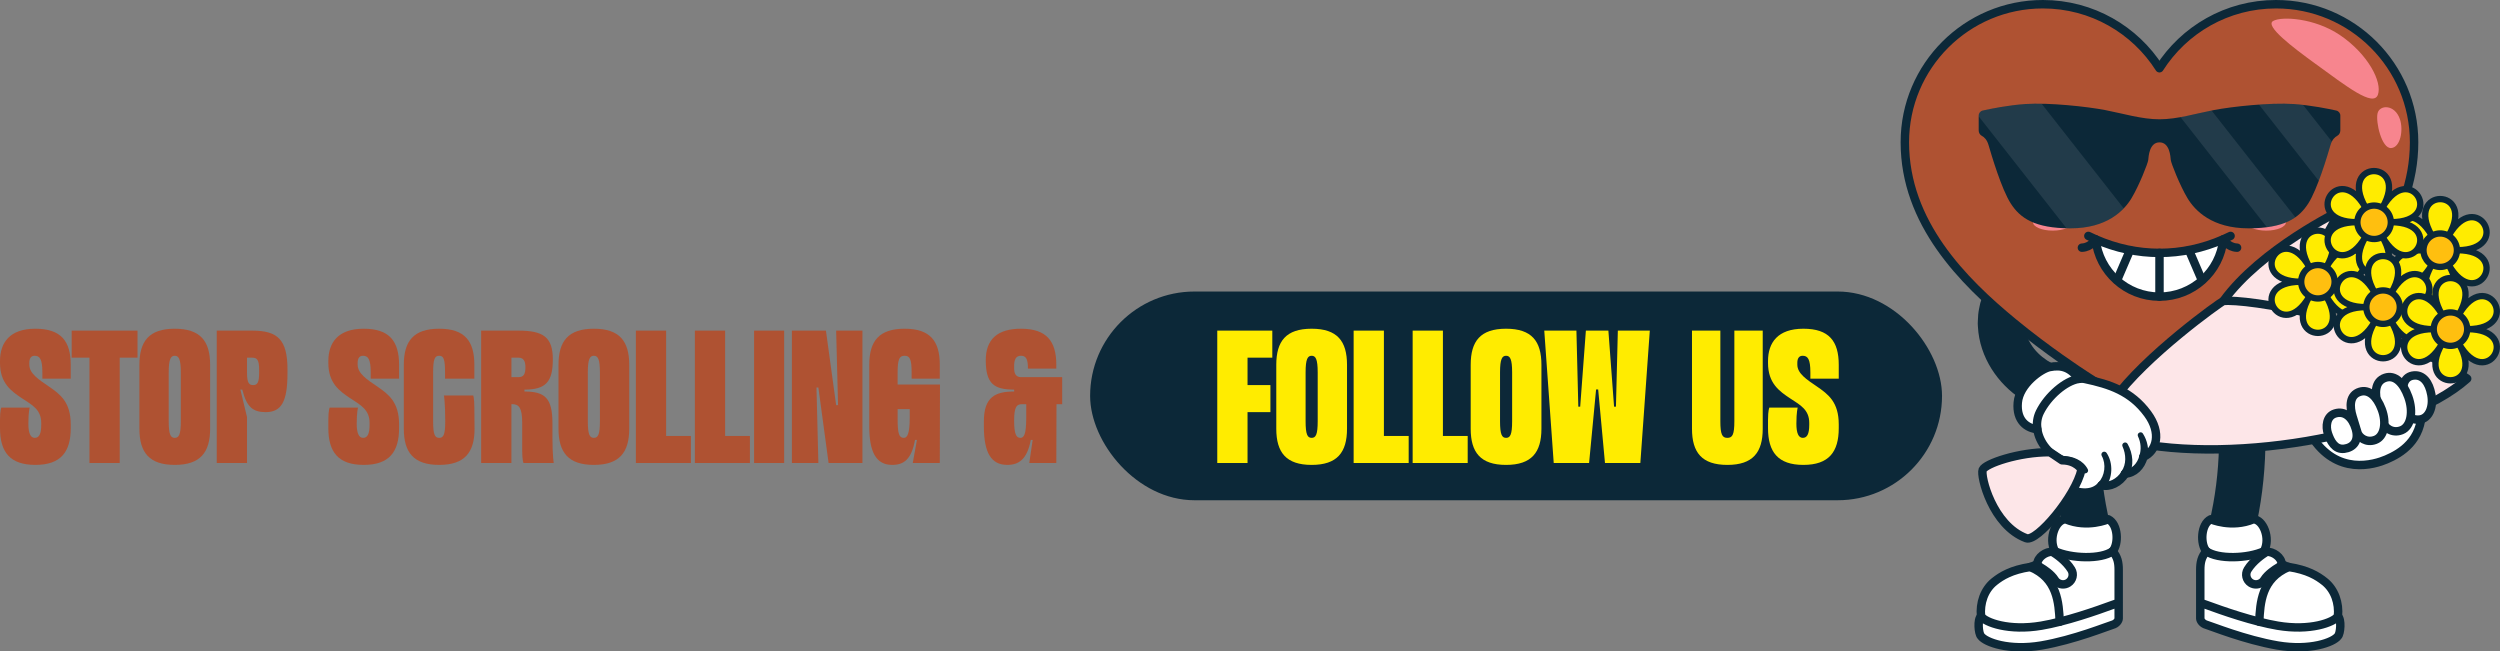 <svg xmlns="http://www.w3.org/2000/svg" id="Capa_2" data-name="Capa 2" viewBox="0 0 1189.61 310"><rect x="0" y="0" width="1189.61" height="310" fill="#808080" stroke="none"/><defs><style>      .cls-1 {        fill: #262626;      }      .cls-2 {        fill: #f7858e;      }      .cls-3 {        fill: #fde6e8;      }      .cls-3, .cls-4, .cls-5, .cls-6 {        stroke-width: 4.02px;      }      .cls-3, .cls-4, .cls-5, .cls-6, .cls-7, .cls-8 {        stroke: #0c2838;        stroke-linecap: round;        stroke-linejoin: round;      }      .cls-4, .cls-9, .cls-10 {        fill: #fff;      }      .cls-9 {        opacity: .09;      }      .cls-5, .cls-11 {        fill: #af5232;      }      .cls-6 {        fill: none;      }      .cls-12 {        fill: #0c2838;      }      .cls-7 {        fill: #ffbf0f;      }      .cls-7, .cls-8 {        stroke-width: 3.01px;      }      .cls-13, .cls-8 {        fill: #ffec00;      }    </style></defs><g id="Capa_1-2" data-name="Capa 1"><rect class="cls-12" x="518.73" y="138.72" width="405.37" height="99.32" rx="49.66" ry="49.66"></rect><g><path class="cls-11" d="M16.56,208.35c1.98,0,3.06-1.71,3.06-6.21v-.9c0-6.21-4.14-8.46-9-11.61-5.31-3.51-10.62-7.29-10.62-16.92v-.9c0-8.73,4.59-15.39,16.83-15.39s16.83,5.94,16.83,17.19v6.57h-13.5v-2.97c0-6.39-1.26-7.92-3.69-7.92-1.71,0-2.52,1.26-2.52,3.33v.9c0,4.23,4.5,7.11,9.27,10.35,5.49,3.78,10.44,7.47,10.44,18.09v1.8c0,11.25-4.68,17.46-16.83,17.46S0,215.01,0,203.76v-3.96c0-4.68.63-5.85.63-5.85h13.5s-.63,2.07-.63,7.65c0,4.5.99,6.75,3.06,6.75Z"></path><path class="cls-11" d="M56.97,220.32h-14.4v-50.13h-8.46v-12.87h31.32v12.87h-8.46v50.13Z"></path><path class="cls-11" d="M99.99,173.61v30.42c0,11.25-4.68,17.19-16.83,17.19s-16.83-5.94-16.83-17.19v-30.42c0-11.25,4.59-17.19,16.83-17.19s16.83,5.94,16.83,17.19ZM86.04,177.21c0-6.39-.99-7.92-2.88-7.92s-2.88,1.53-2.88,7.92v23.22c0,6.39.9,7.92,2.88,7.92s2.88-1.53,2.88-7.92v-23.22Z"></path><path class="cls-11" d="M115.29,185.4h-.9l3.15,13.05v21.87h-14.4v-63h16.83c12.15,0,16.83,4.23,16.83,18.54v1.8c0,13.41-2.88,18.45-10.35,18.45-6.12,0-9.09-2.43-11.16-10.71ZM117.54,177.57c0,4.95,1.17,5.67,2.97,5.67,1.98,0,2.79-1.35,2.79-5.58v-1.8c0-4.5-.9-5.67-3.33-5.67h-2.43v7.38Z"></path><path class="cls-11" d="M172.8,208.35c1.98,0,3.06-1.71,3.06-6.21v-.9c0-6.21-4.14-8.46-9-11.61-5.31-3.51-10.62-7.29-10.62-16.92v-.9c0-8.73,4.59-15.39,16.83-15.39s16.83,5.94,16.83,17.19v6.57h-13.5v-2.97c0-6.39-1.26-7.92-3.69-7.92-1.71,0-2.52,1.26-2.52,3.33v.9c0,4.23,4.5,7.11,9.27,10.35,5.49,3.78,10.44,7.47,10.44,18.09v1.8c0,11.25-4.68,17.46-16.83,17.46s-16.83-6.21-16.83-17.46v-3.96c0-4.68.63-5.85.63-5.85h13.5s-.63,2.07-.63,7.65c0,4.5.99,6.75,3.06,6.75Z"></path><path class="cls-11" d="M225.81,204.03c0,11.25-4.68,17.19-16.83,17.19s-16.83-5.94-16.83-17.19v-30.42c0-11.25,4.59-17.19,16.83-17.19s16.74,5.94,16.74,17.19v6.57h-13.95v-2.97c0-6.39-.72-7.92-2.79-7.92s-2.88,1.53-2.88,7.92v23.22c0,6.39.81,7.92,2.88,7.92s2.88-1.53,2.88-7.92c0-9.27-.63-12.24-.63-12.24h13.95s.54,1.26.54,5.85l.09,9.99Z"></path><path class="cls-11" d="M262.88,207.99c0,9.27.63,12.33.63,12.33h-14.4s-.63-1.26-.63-5.85v-13.41c0-7.2-1.71-8.73-4.68-8.73h-.45v27.99h-14.4v-63h17.73c11.79,0,16.38,3.06,16.38,13.68s-3.24,14.4-13.5,14.4v.9c9.72,0,13.32,3.06,13.32,15.12v6.57ZM246.69,179.46c2.43,0,3.33-1.35,3.33-4.68,0-2.97-.9-4.59-3.33-4.59h-3.33v9.27h3.33Z"></path><path class="cls-11" d="M299.42,173.61v30.42c0,11.25-4.68,17.19-16.83,17.19s-16.83-5.94-16.83-17.19v-30.42c0-11.25,4.59-17.19,16.83-17.19s16.83,5.94,16.83,17.19ZM285.47,177.21c0-6.39-.99-7.92-2.88-7.92s-2.88,1.53-2.88,7.92v23.22c0,6.39.9,7.92,2.88,7.92s2.88-1.53,2.88-7.92v-23.22Z"></path><path class="cls-11" d="M328.76,220.32h-26.19v-63h14.4v50.13h11.79v12.87Z"></path><path class="cls-11" d="M356.84,220.32h-26.19v-63h14.4v50.13h11.79v12.87Z"></path><path class="cls-11" d="M358.82,157.32h14.31v63h-14.31v-63Z"></path><path class="cls-11" d="M397.88,192.78h.9l-.9-35.46h12.51v63h-16.11l-4.86-35.91h-.9l.9,35.91h-12.6v-63h16.2l4.86,35.46Z"></path><path class="cls-11" d="M447.2,220.32h-12.87l1.98-10.98h-.9c-1.71,9.27-5.31,11.88-10.89,11.88-7.74,0-10.89-6.3-10.89-18.36v-29.25c0-11.25,4.59-17.19,16.83-17.19s16.74,5.94,16.74,17.19v6.57h-13.41v-2.97c0-6.39-.9-7.92-3.33-7.92s-3.33,1.53-3.33,7.92v5.76h20.16l-.09,37.35ZM427.13,199.26c0,7.29.72,9.09,2.97,9.09,1.53,0,2.79-1.71,2.79-9.54v-4.14h-5.76v4.59Z"></path><path class="cls-11" d="M485.81,179.46h19.62v12.87h-2.7l-.09,27.99h-12.87l1.62-10.98h-.9c-1.71,9.27-5.76,11.88-11.16,11.88-7.56,0-11.16-5.58-11.16-18.36v-2.34c0-11.7,5.49-14.22,14.4-14.22v-.9c-9.45,0-13.5-2.7-13.5-13.95,0-9.99,5.58-15.03,16.74-15.03,12.24,0,16.83,5.94,16.83,17.19v1.8h-13.5c0-4.59-.9-6.12-3.33-6.12s-3.33,1.8-3.24,5.49c-.09,3.06.9,4.68,3.24,4.68ZM488.33,192.33h-1.89c-2.52,0-3.87.9-3.87,7.83,0,6.57,1.08,8.19,2.97,8.19,1.62,0,2.79-1.44,2.79-9.54v-6.48Z"></path><path class="cls-13" d="M593.63,220.32h-14.4v-63h26.19v12.87h-11.79v13.05h10.89v12.87h-10.89v24.21Z"></path><path class="cls-13" d="M640.97,173.61v30.42c0,11.25-4.68,17.19-16.83,17.19s-16.83-5.94-16.83-17.19v-30.42c0-11.25,4.59-17.19,16.83-17.19s16.83,5.94,16.83,17.19ZM627.02,177.21c0-6.39-.99-7.92-2.88-7.92s-2.88,1.53-2.88,7.92v23.22c0,6.39.9,7.92,2.88,7.92s2.88-1.53,2.88-7.92v-23.22Z"></path><path class="cls-13" d="M670.31,220.32h-26.19v-63h14.4v50.13h11.79v12.87Z"></path><path class="cls-13" d="M698.39,220.32h-26.19v-63h14.4v50.13h11.79v12.87Z"></path><path class="cls-13" d="M733.48,173.61v30.42c0,11.25-4.68,17.19-16.83,17.19s-16.83-5.94-16.83-17.19v-30.42c0-11.25,4.59-17.19,16.83-17.19s16.83,5.94,16.83,17.19ZM719.54,177.21c0-6.39-.99-7.92-2.88-7.92s-2.88,1.53-2.88,7.92v23.22c0,6.39.9,7.92,2.88,7.92s2.88-1.53,2.88-7.92v-23.22Z"></path><path class="cls-13" d="M760.48,185.31h-.99l-3.33,35.01h-16.83l-4.5-63h15.3l.9,36.18h.9l2.7-36.18h10.71l2.7,36.18h.9l.9-36.18h15.21l-4.5,63h-16.83l-3.24-35.01Z"></path><path class="cls-13" d="M805.12,157.32h13.5v43.11c0,6.39.9,7.92,3.33,7.92s3.33-1.53,3.33-7.92v-43.11h13.5v46.71c0,11.25-4.68,17.19-16.83,17.19s-16.83-5.94-16.83-17.19v-46.71Z"></path><path class="cls-13" d="M857.86,208.35c1.98,0,3.06-1.71,3.06-6.21v-.9c0-6.21-4.14-8.46-9-11.61-5.31-3.51-10.62-7.29-10.62-16.92v-.9c0-8.73,4.59-15.39,16.83-15.39s16.83,5.94,16.83,17.19v6.57h-13.5v-2.97c0-6.39-1.26-7.92-3.69-7.92-1.71,0-2.52,1.26-2.52,3.33v.9c0,4.23,4.5,7.11,9.27,10.35,5.49,3.78,10.44,7.47,10.44,18.09v1.8c0,11.25-4.68,17.46-16.83,17.46s-16.83-6.21-16.83-17.46v-3.96c0-4.68.63-5.85.63-5.85h13.5s-.63,2.07-.63,7.65c0,4.5.99,6.75,3.06,6.75Z"></path></g><g><path class="cls-12" d="M947.51,133.42l-.93,1.23c-.28.42-.51.87-.76,1.3-.49.88-.97,1.76-1.44,2.66-.86,1.79-1.44,3.67-2.06,5.53-.38,1.86-.86,3.76-1.01,5.63l-.16,2.8c-.07.94-.07,1.87.02,2.78.36,7.37,2.79,14.3,6.5,20.19,3.71,5.89,8.68,10.84,14.23,14.42,1.34,1.02,2.8,1.72,4.22,2.52,1.43.78,2.86,1.6,4.35,2.15l4.45,1.81c1.49.5,3,.9,4.51,1.34l5.89-21.31c-8.2-2.21-15.23-6.64-18.93-12.71-1.88-2.98-2.97-6.31-3.12-9.44-.07-.4-.06-.78,0-1.16.03-.38.05-.75.05-1.13.04-.75.3-1.4.36-2.12.28-.61.42-1.28.7-1.85.17-.26.31-.53.45-.8.07-.13.12-.29.2-.41l.29-.32-17.8-13.11Z"></path><path class="cls-4" d="M1152.46,195.03c-.1,14.59-9.87,20.58-16.9,23.58-5.68,2.42-23.63,8.09-35.79-11.32l7.05-14.08h45.64v1.82Z"></path><g><g><path class="cls-12" d="M1072.78,253.79c3.19-13.43,4.87-26.86,5.19-40.72.06-13.81-1.21-28.12-6.66-42.13l-20.6,8.02c3.99,10.08,5.23,21.92,5.16,33.8-.26,11.91-1.79,24.2-4.57,35.84l21.49,5.19Z"></path><path class="cls-12" d="M1003.87,248.6c-2.78-11.64-4.31-23.94-4.57-35.84-.07-11.88,1.16-23.72,5.16-33.8l-20.6-8.02c-5.45,14.01-6.71,28.32-6.66,42.13.31,13.86,1.99,27.28,5.19,40.72l21.49-5.19Z"></path></g><path class="cls-5" d="M1083.03,2.01c36.28,0,65.7,29.41,65.7,65.69,0,38.35-27.62,66.01-51.67,85.81-16.31,13.43-32.07,23.71-33.82,24.83l-35.68,23.06-35.66-23.06c-1.74-1.13-17.51-11.41-33.82-24.83-24.05-19.8-51.67-47.46-51.67-85.81,0-36.28,29.42-65.69,65.69-65.69,23.33,0,43.81,12.14,55.46,30.46,11.67-18.32,32.15-30.46,55.46-30.46Z"></path><path class="cls-1" d="M996.02,63.32c-6.03,0-10.9,7.84-10.9,17.52s4.87,17.51,10.9,17.51,10.9-7.84,10.9-17.51c0-2.64-.38-5.12-1.02-7.36-3.12,2.24-7.43,4.69-8.01,4.69-.67,0,1.96-6.88,4.37-11.69-1.77-1.99-3.92-3.16-6.23-3.16"></path><path class="cls-1" d="M1061.41,63.32c-6.03,0-10.9,7.84-10.9,17.52s4.87,17.51,10.9,17.51,10.9-7.84,10.9-17.51c0-2.64-.37-5.12-1.02-7.36-3.12,2.24-7.43,4.69-8.01,4.69-.67,0,1.96-6.88,4.37-11.69-1.77-1.99-3.92-3.16-6.23-3.16"></path><path class="cls-2" d="M1113.39,16.65c-11.97-8.07-27.67-9.01-31.74-6.66-4.08,2.35,9.38,12.55,19.83,20.14,15.21,11.05,27.82,20.93,30.02,14.97,2.19-5.96-4.62-19.36-18.11-28.45Z"></path><path class="cls-2" d="M1142,56.76c-2.4-7.21-9.72-7-10.66-2.82-.94,4.18,1.96,16.83,6.48,16.51,4.39-.31,5.91-8.5,4.18-13.69Z"></path><g><ellipse class="cls-2" cx="1078.37" cy="105.72" rx="9.41" ry="4.02"></ellipse><ellipse class="cls-2" cx="976.79" cy="105.72" rx="9.41" ry="4.02"></ellipse></g><g><g><g><path class="cls-10" d="M1077.29,262.3s5.01,5.33,11.76,7.51c-12.94,5.42-13.57,17.09-14,26.04-13.22-3.33-26.44-8.58-28.07-9.04v-15.64c0-3.53.55-6.14,2.9-8.86,5.51,3.98,19.71,3.53,27.41,0Z"></path><path class="cls-10" d="M1112.48,293.29c1.79,1.29,1.26,8.25,0,9.43-2.09,2.9-13.22,7.06-28.68,4.44-15.46-2.63-31.94-9.32-33.91-9.86-2-.55-2.9-2.18-2.9-3v-7.51c1.63.46,14.85,5.71,28.07,9.04,2.96.76,5.92,1.41,8.75,1.89,15.46,2.63,26.59-1.53,28.68-4.44Z"></path><path class="cls-10" d="M1106.14,276.76c4.88,3.9,6.97,10.32,6.34,16.53-2.09,2.9-13.22,7.06-28.68,4.44-2.83-.48-5.79-1.13-8.75-1.89.43-8.95,1.05-20.62,14-26.04,8.95,1.35,13.68,4.23,17.09,6.95Z"></path><path class="cls-10" d="M1072.23,247.09c4.6,0,8.41,9.01,5.07,15.2-7.69,3.53-21.89,3.98-27.41,0-3-3.35-2.72-12.85,2.07-15.2,0,0,12.15,4.25,20.27,0Z"></path></g><g><path class="cls-6" d="M1049.89,262.3c-3-3.35-2.72-12.85,2.07-15.2,0,0,9.89,4.34,20.27,0,4.6,0,8.41,9.01,5.07,15.2-7.69,3.53-21.89,3.98-27.41,0Z"></path><path class="cls-6" d="M1046.98,286.8c1.63.46,14.85,5.71,28.07,9.04,2.96.76,5.92,1.41,8.75,1.89,15.46,2.63,26.59-1.53,28.68-4.44,1.79,1.29,1.26,8.25,0,9.43-2.09,2.9-13.22,7.06-28.68,4.44-15.46-2.63-31.94-9.32-33.91-9.86-2-.55-2.9-2.18-2.9-3v-23.15c0-3.53.55-6.14,2.9-8.86"></path><path class="cls-6" d="M1075.06,295.84c.43-8.95,1.05-20.62,14-26.04,8.95,1.35,13.68,4.23,17.09,6.95,4.88,3.9,6.97,10.32,6.34,16.53"></path><path class="cls-6" d="M1077.29,262.3s5.01,5.33,11.76,7.51"></path></g></g><path class="cls-4" d="M1078.57,262.57c-2,1.23-6.46,4.3-9.02,8.46-1.34,2.17-.66,5.02,1.51,6.36.76.47,1.59.69,2.42.69,1.55,0,3.07-.78,3.94-2.2,1.62-2.63,5.3-5.06,6.58-5.78.74-.41,1.31-1,1.71-1.68.03-3.23-4.1-6.05-7.15-5.84Z"></path></g><g><g><g><path class="cls-10" d="M977.86,262.3s-5.01,5.33-11.76,7.51c12.94,5.42,13.57,17.09,14,26.04,13.22-3.33,26.44-8.58,28.07-9.04v-15.64c0-3.53-.55-6.14-2.9-8.86-5.51,3.98-19.71,3.53-27.41,0Z"></path><path class="cls-10" d="M942.67,293.29c-1.79,1.29-1.26,8.25,0,9.43,2.09,2.9,13.22,7.06,28.68,4.44,15.46-2.63,31.94-9.32,33.91-9.86,2-.55,2.9-2.18,2.9-3v-7.51c-1.63.46-14.85,5.71-28.07,9.04-2.96.76-5.92,1.41-8.75,1.89-15.46,2.63-26.59-1.53-28.68-4.44Z"></path><path class="cls-10" d="M949.01,276.76c-4.88,3.9-6.97,10.32-6.34,16.53,2.09,2.9,13.22,7.06,28.68,4.44,2.83-.48,5.79-1.13,8.75-1.89-.43-8.95-1.05-20.62-14-26.04-8.95,1.35-13.68,4.23-17.09,6.95Z"></path><path class="cls-10" d="M982.93,247.09c-4.6,0-8.41,9.01-5.07,15.2,7.69,3.53,21.89,3.98,27.41,0,3-3.35,2.72-12.85-2.07-15.2,0,0-12.15,4.25-20.27,0Z"></path></g><g><path class="cls-6" d="M1005.27,262.3c3-3.35,2.72-12.85-2.07-15.2,0,0-9.89,4.34-20.27,0-4.6,0-8.41,9.01-5.07,15.2,7.69,3.53,21.89,3.98,27.41,0Z"></path><path class="cls-6" d="M1008.17,286.8c-1.63.46-14.85,5.71-28.07,9.04-2.96.76-5.92,1.41-8.75,1.89-15.46,2.63-26.59-1.53-28.68-4.44-1.79,1.29-1.26,8.25,0,9.43,2.09,2.9,13.22,7.06,28.68,4.44,15.46-2.63,31.94-9.32,33.91-9.86,2-.55,2.9-2.18,2.9-3v-23.15c0-3.53-.55-6.14-2.9-8.86"></path><path class="cls-6" d="M980.1,295.84c-.43-8.95-1.05-20.62-14-26.04-8.95,1.35-13.68,4.23-17.09,6.95-4.88,3.9-6.97,10.32-6.34,16.53"></path><path class="cls-6" d="M977.86,262.3s-5.01,5.33-11.76,7.51"></path></g></g><path class="cls-4" d="M976.59,262.57c2,1.23,6.46,4.3,9.02,8.46,1.34,2.17.66,5.02-1.51,6.36-.76.47-1.59.69-2.42.69-1.55,0-3.07-.78-3.94-2.2-1.62-2.63-5.3-5.06-6.58-5.78-.74-.41-1.31-1-1.71-1.68-.03-3.23,4.1-6.05,7.15-5.84Z"></path></g><g><path class="cls-10" d="M1057.95,113.86v.02c-1.57,15.4-14.57,27.27-30.39,27.27s-28.74-11.94-30.37-27.27v-.02c19.62,8.62,41.14,8.62,60.76,0Z"></path><line class="cls-6" x1="1027.58" y1="141.16" x2="1027.58" y2="120.33"></line><line class="cls-6" x1="1013.53" y1="119.06" x2="1007.45" y2="133.23"></line><line class="cls-6" x1="1041.63" y1="119.06" x2="1047.71" y2="133.23"></line><g><path class="cls-6" d="M993.73,112.26c1.15.56,2.29,1.11,3.46,1.61,19.62,8.62,41.14,8.62,60.76,0,1.17-.5,2.31-1.05,3.46-1.61"></path><path class="cls-6" d="M990.66,117.86c4.46-.2,6.53-3.98,6.53-3.98,1.63,15.34,14.61,27.27,30.37,27.27s28.82-11.88,30.39-27.27c0,0,2.07,3.78,6.55,3.98"></path></g></g></g><path class="cls-12" d="M1027.58,67.74c4.92,0,5.22,6.88,5.37,8.39.15,1.51,4.31,12.1,7.94,18.15,3.63,6.05,11.8,14.37,29.04,14.37s24.05-4.99,28.43-11.8c4.39-6.81,9.23-23.14,10.59-27.83.76-2.6,2.12-3.81,3.18-4.37.95-.5,1.51-1.52,1.51-2.6v-7.04c0-1.16-.8-2.15-1.93-2.41-3.67-.82-12.03-2.53-20.3-3.1-11.04-.76-29.34,1.21-37.96,2.87-8.62,1.66-17.39,4.39-25.86,4.39s-17.24-2.72-25.86-4.39c-8.62-1.66-26.92-3.63-37.96-2.87-8.27.57-16.63,2.28-20.3,3.1-1.13.25-1.93,1.25-1.93,2.41v7.04c0,1.07.56,2.1,1.51,2.6,1.06.56,2.43,1.76,3.18,4.37,1.36,4.69,6.2,21.02,10.59,27.83,4.39,6.81,11.19,11.8,28.43,11.8s25.41-8.32,29.04-14.37c3.63-6.05,7.79-16.64,7.94-18.15.15-1.51.45-8.39,5.37-8.39Z"></path><path class="cls-9" d="M1109.59,67.37c-.24.48-.46,1.03-.65,1.66-.84,2.89-3,10.22-5.57,17l-28.44-36.25c5.93-.42,11.84-.58,16.47-.26,1.51.1,3.02.25,4.51.42l13.68,17.43ZM971.5,49.38c-2.8-.05-5.44-.02-7.75.14-8.27.57-16.63,2.28-20.3,3.1-1.13.25-1.93,1.25-1.93,2.41v.29l41.83,53.31c.62.01,1.23.03,1.88.03,12.87,0,20.69-4.64,25.33-9.51l-39.05-49.77ZM1078.7,108.13c6.05-.8,10.32-2.47,13.53-4.73l-39.85-50.79c-4.91.99-9.87,2.26-14.78,3.14l41.1,52.38Z"></path><path class="cls-3" d="M1086.33,156.62c11.27-29.62,27.31-56.36,27.31-56.36,0,0-37.67,18.09-55.69,42.99l28.38,13.37Z"></path><g><path class="cls-8" d="M1165.25,112c13.29-23.03-21.44-23.03-8.15,0-13.29-23.03-30.66,7.06-4.07,7.06-26.59,0-9.22,30.08,4.07,7.06-13.29,23.03,21.44,23.03,8.15,0,13.29,23.03,30.66-7.06,4.07-7.06,26.59,0,9.22-30.08-4.07-7.06Z"></path><circle class="cls-7" cx="1161.17" cy="119.06" r="7.96" transform="translate(851.1 1244.38) rotate(-80.45)"></circle></g><path class="cls-3" d="M1005.65,190.44c14.88-20.97,50.92-46.66,52.3-47.19,9.51-1.31,75.01,8.06,116.05,36.93-31.05,27.82-117.89,41.9-165.83,28.61l-2.52-18.35Z"></path><g><g><path class="cls-10" d="M969.44,204.2h-.01c-4.71-.32-10.06-3.86-9.28-12.64.77-8.79,11.08-16.07,15.18-16.89,5.77-1.18,9.93.29,13.84,5.62-6.39.96-14.74,8.17-18.52,15.84-1.27,2.59-1.6,5.37-1.21,8.07Z"></path><path class="cls-10" d="M1021.93,196.88c6.73,9.15,4.32,17.71-1.97,20.51h-.01c-1.11,4.4-4.39,7.8-8.74,8-2.58,4.34-7.48,6.61-11.14,5.51-.5.56-1.02,1.06-1.65,1.54-5.26,3.97-14.03,1.31-17.93-2.56-3.88-3.86-1.83-9.68,1.31-10.84-6.28-2.05-11.46-8.25-12.38-14.82-.39-2.71-.06-5.48,1.21-8.07,3.78-7.67,12.13-14.88,18.52-15.84,1.02-.14,1.98-.15,2.87.04,11.9,2.52,22.03,5.85,29.9,16.54Z"></path></g><g><path class="cls-6" d="M981.82,219.02c-6.28-2.05-11.46-8.25-12.38-14.82-.39-2.71-.06-5.48,1.21-8.07,3.78-7.67,12.13-14.88,18.52-15.84,1.02-.14,1.98-.15,2.87.04,11.9,2.52,22.03,5.85,29.9,16.54,6.73,9.15,4.32,17.71-1.97,20.51"></path><path class="cls-12" d="M991.18,224.7c-2.27-3.2-5.58-3.98-9.36-3.66-2.65.1-2.9-3.79-.25-4.02,4.58-.06,9.57,1.88,11.85,6.19.86,1.47-1.23,2.85-2.25,1.5h0Z"></path><path class="cls-12" d="M998.56,229.57c3.06-3.16,3.7-8.73,1.55-12.62-.38-.65-.15-1.5.52-1.86.62-.34,1.39-.14,1.78.43,1.65,2.47,2.34,5.43,2.23,8.36-.11,2.93-1.09,5.93-3.05,8.35-1.8,2.1-4.88-.6-3.02-2.66h0Z"></path><path class="cls-6" d="M981.82,219.02c-3.14,1.17-5.2,6.98-1.31,10.84,3.9,3.87,12.67,6.53,17.93,2.56.62-.47,1.15-.98,1.65-1.54"></path><path class="cls-12" d="M1009.49,224.35c2.41-3.48,2.22-8.08.49-11.93-.65-1.57,1.6-2.65,2.43-1.18,2.58,4.51,3.2,10.47.52,15.19-1.41,2.39-4.91.26-3.44-2.09h0Z"></path><path class="cls-6" d="M1000.08,230.89c3.66,1.1,8.55-1.17,11.14-5.51"></path><path class="cls-6" d="M1019.95,217.37c-1.11,4.41-4.39,7.82-8.74,8.01"></path><path class="cls-12" d="M1019.7,206.33c2.11,3.29,3.01,7.49,2.2,11.54-.2,1.11-1.27,1.84-2.38,1.62-1.18-.23-1.9-1.48-1.51-2.62.97-2.9.75-6.29-.66-9.23-.71-1.52,1.45-2.71,2.36-1.31h0Z"></path><path class="cls-6" d="M989.17,180.29c-3.91-5.33-8.06-6.8-13.84-5.62-4.1.82-14.42,8.1-15.18,16.89-.78,8.78,4.57,12.32,9.28,12.65"></path></g></g><path class="cls-3" d="M975.4,215.18c-14.84-.09-30.77,5.46-31.95,8.39-1.18,2.92,4.62,26.52,20.74,32.54,5.07,1.89,23.53-20.1,26.3-32.72,0,0-2.51-4.36-9.29-4.36-3.05-2.17-5.8-3.85-5.8-3.85Z"></path><g><path class="cls-8" d="M1107.03,127.01c13.29-23.03-21.44-23.03-8.15,0-13.29-23.03-30.66,7.06-4.07,7.06-26.59,0-9.22,30.08,4.07,7.06-13.29,23.03,21.44,23.03,8.15,0,13.29,23.03,30.66-7.06,4.07-7.06,26.59,0,9.22-30.08-4.07-7.06Z"></path><circle class="cls-7" cx="1102.96" cy="134.07" r="7.96" transform="translate(228.25 819.18) rotate(-45)"></circle></g><g><path class="cls-8" d="M1133.71,98.67c13.29-23.03-21.44-23.03-8.15,0-13.29-23.03-30.66,7.06-4.07,7.06-26.59,0-9.22,30.08,4.07,7.06-13.29,23.03,21.44,23.03,8.15,0,13.29,23.03,30.66-7.06,4.07-7.06,26.59,0,9.22-30.08-4.07-7.06Z"></path><circle class="cls-7" cx="1129.64" cy="105.72" r="7.96" transform="translate(336.78 917.28) rotate(-51.01)"></circle></g><g><path class="cls-8" d="M1138.05,139.09c13.29-23.03-21.44-23.03-8.15,0-13.29-23.03-30.66,7.06-4.07,7.06-26.59,0-9.22,30.08,4.07,7.06-13.29,23.03,21.44,23.03,8.15,0,13.29,23.03,30.66-7.06,4.07-7.06,26.59,0,9.22-30.08-4.07-7.06Z"></path><circle class="cls-7" cx="1133.97" cy="146.15" r="7.96" transform="translate(228.79 844.65) rotate(-45)"></circle></g><g><path class="cls-8" d="M1170.12,149.57c13.29-23.03-21.44-23.03-8.15,0-13.29-23.03-30.66,7.06-4.07,7.06-26.59,0-9.22,30.08,4.07,7.06-13.29,23.03,21.44,23.03,8.15,0,13.29,23.03,30.66-7.06,4.07-7.06,26.59,0,9.22-30.08-4.07-7.06Z"></path><circle class="cls-7" cx="1166.04" cy="156.62" r="7.96"></circle></g><path class="cls-4" d="M1143.5,188.13c-.52-4.55.45-9.12,5.25-9.48,4.23-.32,7.13,3.26,8.2,9.18,1.08,5.92-1.19,11.25-5.47,11.79-4.28.54-6.97-2.53-7.22-4.61-.25-2.09-.77-6.88-.77-6.88Z"></path><path class="cls-4" d="M1131.52,192.72c-1.61-5.43-1.61-11.28,3.5-12.97,4.49-1.49,8.44,2.13,10.96,9.1,2.52,6.97,1.29,14.08-3.2,15.86-4.49,1.78-8.1-1.28-8.85-3.77-.75-2.49-2.41-8.22-2.41-8.22Z"></path><path class="cls-4" d="M1119.5,198.33c-1.54-4.98-1.54-10.33,3.35-11.88,4.3-1.37,8.08,1.95,10.49,8.34,2.41,6.38,1.24,12.9-3.06,14.52-4.3,1.63-7.75-1.17-8.47-3.45s-2.3-7.53-2.3-7.53Z"></path><path class="cls-4" d="M1111.15,196.74c-4.16,1.31-4.56,6.25-3.39,9.64,1.17,3.39,3.22,7.73,7.75,7.16,4.17-.52,7.13-3.64,5.5-9.32-1.63-5.68-5.31-8.91-9.86-7.48Z"></path></g></g></svg>